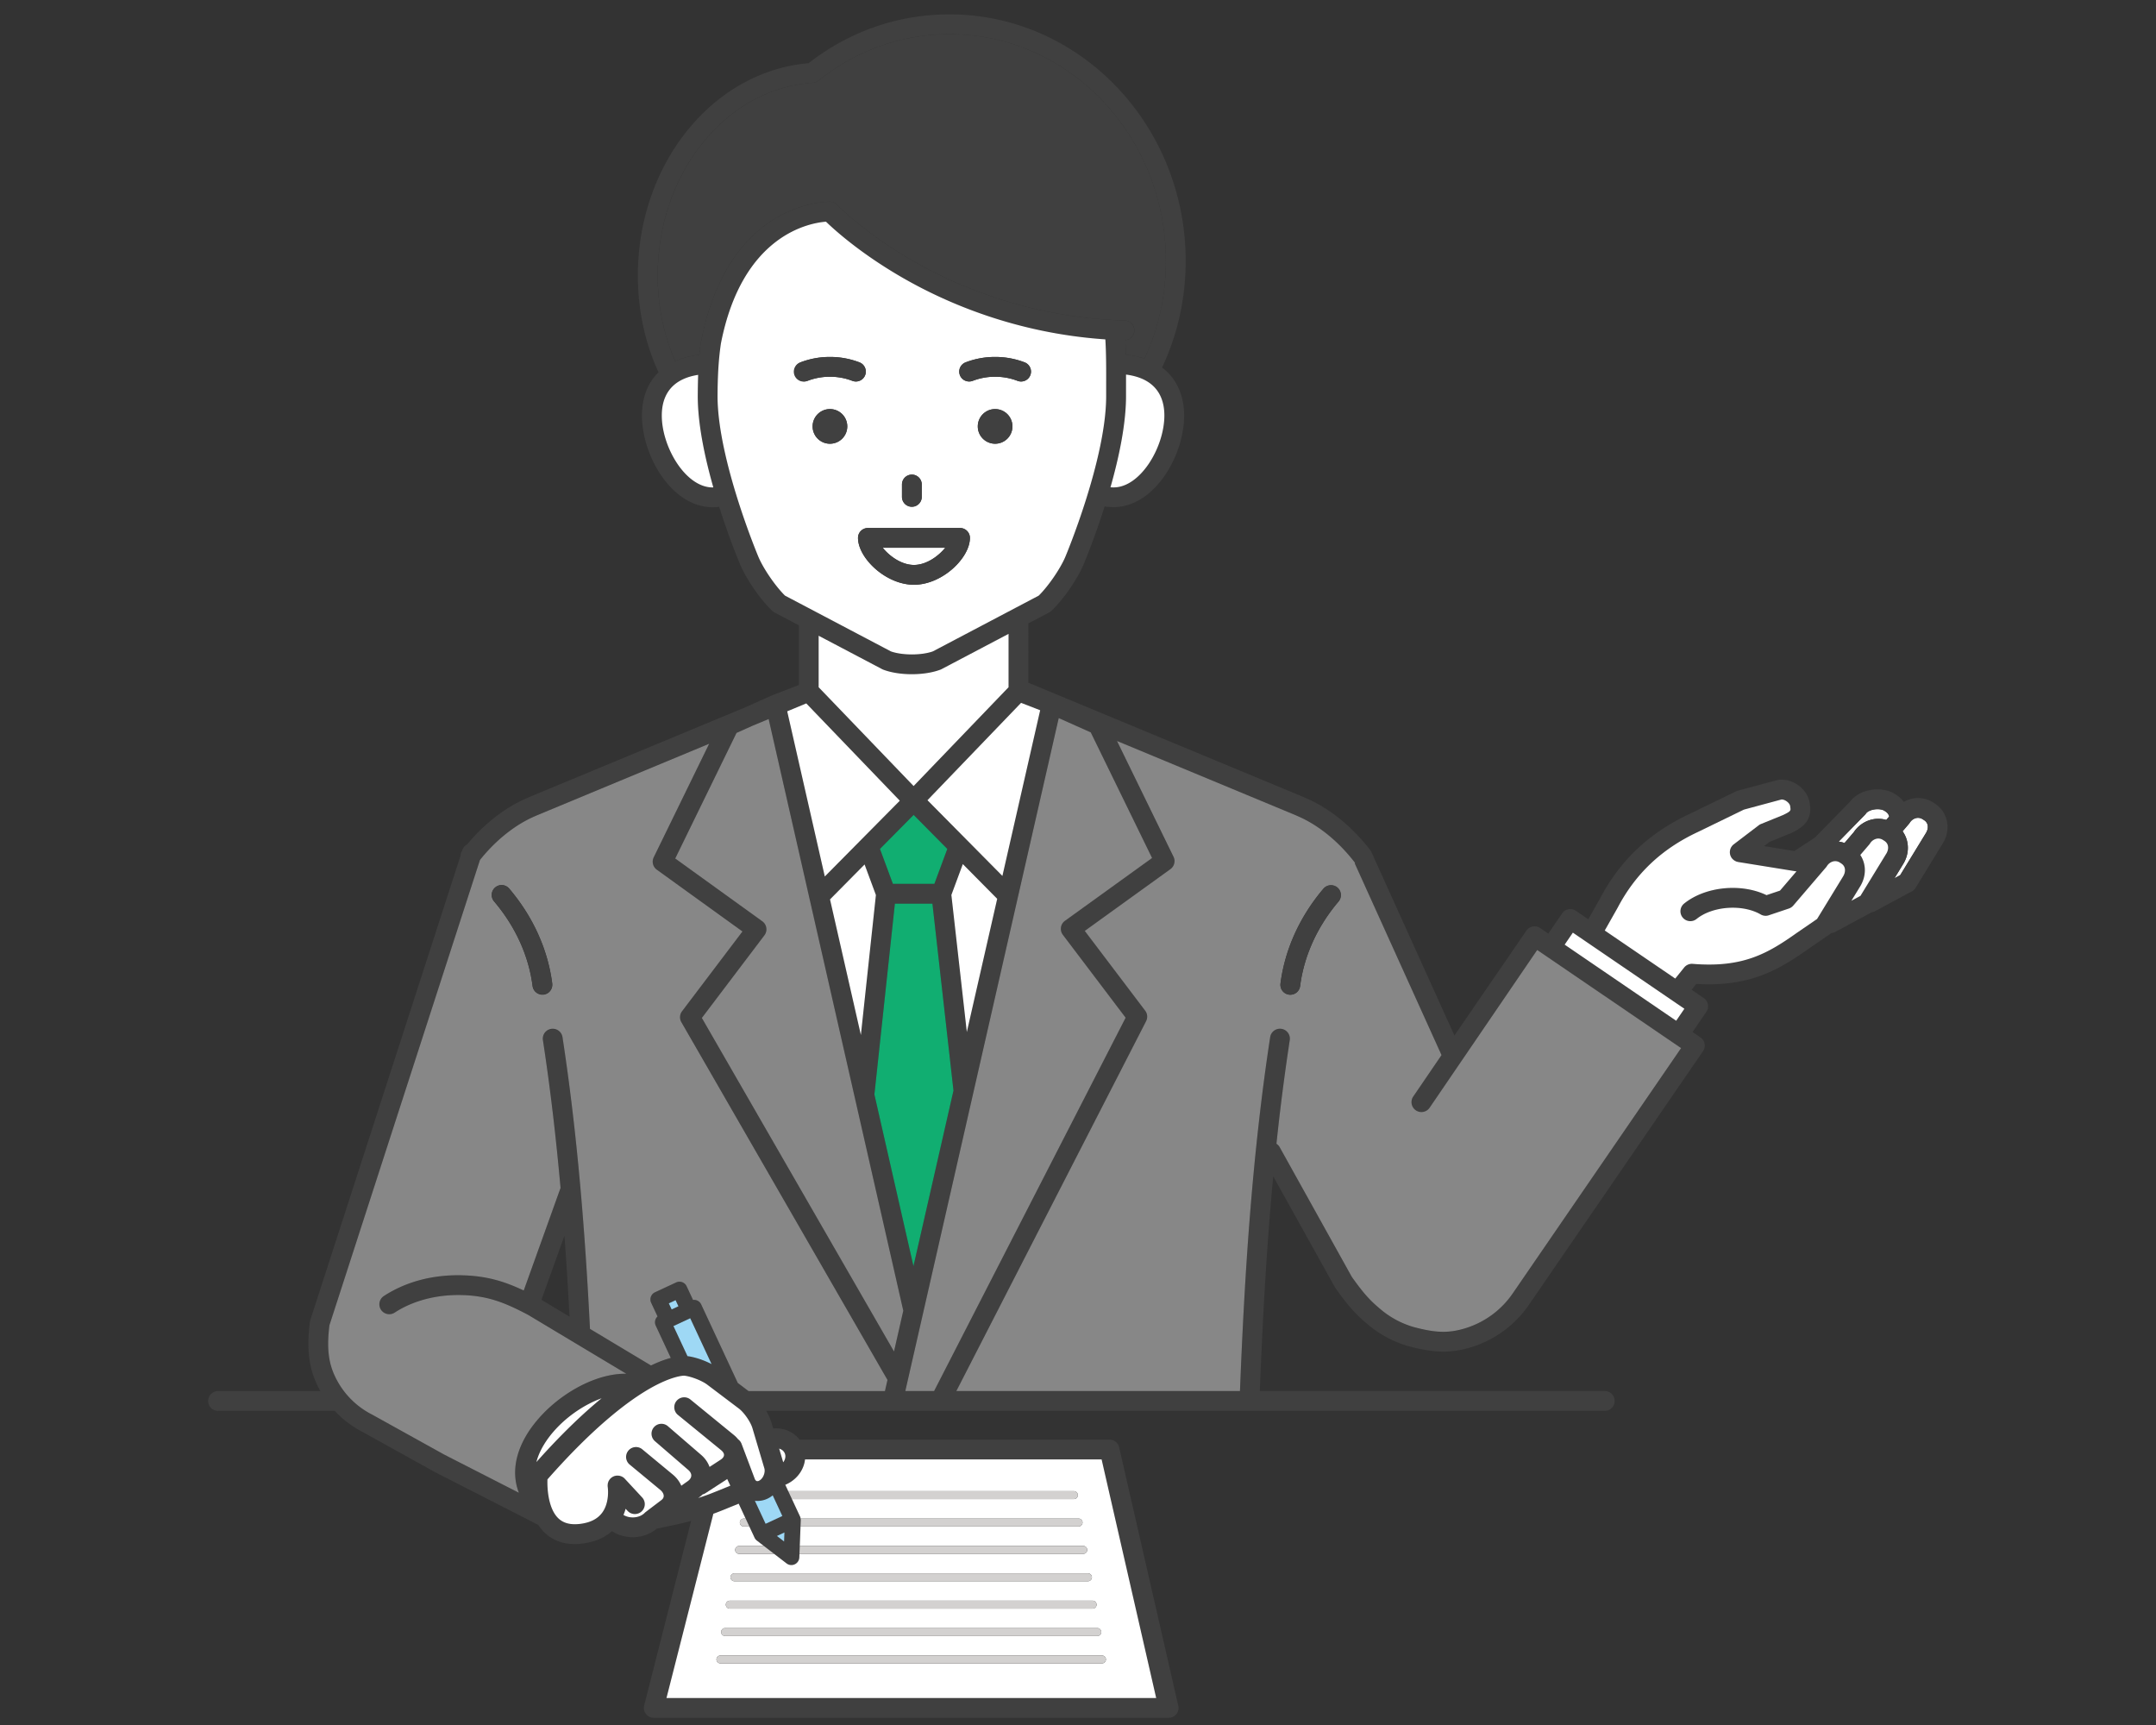 <svg width="300" height="240" fill="none" xmlns="http://www.w3.org/2000/svg"><rect width="100%" height="100%" fill="#333333" stroke="none"/><path d="m256.658 117.287 1.287-1.504a4.201 4.201 0 0 1 2.441-1.745 3.915 3.915 0 0 1 2.078.038l.41-.479a1.089 1.089 0 0 0-.441-.641l-.19-.132c-.3-.21-.854-.292-1.411-.212-.534.079-1 .3-1.184.564a1.287 1.287 0 0 1-.146.176l-3.66 3.742c.276.033.549.099.813.19l.003.003ZM267.729 114.107l-.193-.124a1.18 1.18 0 0 0-.942-.16 1.475 1.475 0 0 0-.86.647 1.128 1.128 0 0 1-.113.154l-.884 1.033c.937 1.291 1.011 3.098.052 4.606l-1.179 1.931.794-.43 3.565-5.829c.375-.586.446-1.39-.24-1.828Z" fill="#fff"/><path d="m269.212 111.786-.193-.124a3.908 3.908 0 0 0-3.108-.507 4.101 4.101 0 0 0-1.006.408 3.89 3.89 0 0 0-.895-.868l-.191-.132c-.884-.617-2.119-.862-3.386-.677-1.257.184-2.331.768-2.97 1.61l-4.919 5.031-2.863 1.875-4.224-.683.783-.595 2.97-1.208.075-.033c1.515-.725 2.873-1.699 2.562-3.902l-.025-.198c-.281-1.996-2.367-3.558-4.378-3.277a2.17 2.17 0 0 0-.168.033l-5.47 1.473a1.363 1.363 0 0 0-.245.091l-6.577 3.197c-5.536 2.605-9.575 6.432-12.342 11.705l-1.636 2.893-1.728-1.178a1.378 1.378 0 0 0-1.915.361l-1.92 2.808-1.136-.774c-.036-.024-.077-.041-.115-.063a1.368 1.368 0 0 0-1.406.044c-.03.019-.058.047-.088.069-.041.033-.085.06-.124.096-.044.042-.08.091-.118.141-.02.024-.042.046-.061.071v.003l-.03.047-9.986 14.546-11.553-25.527-.009-.016c-.019-.041-.046-.083-.071-.124-.025-.041-.047-.083-.075-.118a.041.041 0 0 0-.011-.017c-2.59-3.348-5.723-5.862-9.065-7.277-.03-.017-.058-.036-.091-.05l-38.405-15.953V86.73l2.899-1.528c.11-.058.212-.132.303-.218 1.634-1.542 3.598-4.372 4.472-6.443.118-.278 1.524-3.626 2.932-8.073.407.055.821.088 1.242.088 2.632 0 5.153-1.55 7.104-4.364 1.703-2.456 2.717-5.597 2.717-8.397s-1.091-5.19-3.075-6.658c2.152-4.532 3.29-9.58 3.29-14.835C164.98 17.392 150.244 2 132.13 2c-7.145 0-13.921 2.349-19.622 6.793-13.352 1.145-23.751 14.025-23.751 29.54 0 4.896 1.033 9.467 2.874 13.467-1.494 1.454-2.304 3.492-2.304 6.006 0 2.803 1.017 5.941 2.717 8.397 1.948 2.814 4.472 4.364 7.103 4.364.312 0 .62-.016.926-.05 1.405 4.426 2.802 7.757 2.921 8.035.876 2.07 2.841 4.898 4.472 6.443.091.085.193.16.303.218L111.161 87V95.3l-3.747 1.451-.022.011a1.047 1.047 0 0 1-.044.017l-3.687 1.649-30.147 12.522c-.033.014-.06.033-.091.05-3.073 1.299-5.966 3.53-8.424 6.484a1.381 1.381 0 0 0-.669.793l-.033.102a1.336 1.336 0 0 0-.22.685l-20.892 64.578-.008.022c-.014.044-.02.086-.028.13-.008.041-.022.077-.028.118V183.941c-.465 3.659-.162 6.277 1.014 8.753.138.289.287.572.441.848H30.378a1.377 1.377 0 1 0 0 2.753h16.199a14.208 14.208 0 0 0 3.957 2.976l9.969 5.532.041.022L74.9 212.16c.25.386.543.749.884 1.077 1.102 1.057 2.508 1.588 4.186 1.588.405 0 .824-.03 1.259-.093 1.606-.229 2.92-.802 3.93-1.707.817.548 1.823.845 2.881.845 1.221 0 2.375-.397 3.252-1.112l.093-.078 2.803-.589c.573-.121 1.259-.294 1.98-.498l-6.535 25.692A1.376 1.376 0 0 0 90.969 239h71.641a1.373 1.373 0 0 0 1.342-1.682l-8.225-35.954a1.379 1.379 0 0 0-1.342-1.071h-43.133c-.747-.972-1.948-1.564-3.276-1.564-.13 0-.259.008-.386.019l-.248-.831a7.667 7.667 0 0 0-.73-1.625H223.26a1.377 1.377 0 1 0 0-2.753h-47.961c.388-9.918.934-19.913 1.865-29.874l8.572 15.408c.025.044.053.085.08.126 1.929 2.718 2.913 3.723 4.522 5.083a15.339 15.339 0 0 0 5.665 3.018c.008 0 .019.005.028.008 1.736.454 3.262.743 4.811.743 1.292 0 2.603-.201 4.067-.677a15.125 15.125 0 0 0 7.888-5.914l24.174-35.213c.206-.3.286-.672.217-1.033a1.371 1.371 0 0 0-.578-.883l-1.094-.747 1.918-2.808a1.377 1.377 0 0 0-.361-1.914l-1.695-1.156.653-.81c7.429.438 11.476-1.952 15.596-4.87l3.011-2.068c.061-.041.113-.091.166-.143.195-.011.391-.061.573-.16l5.064-2.729c.157-.022.312-.071.458-.148l5.136-2.767c.215-.116.394-.287.521-.493l3.744-6.124c1.251-1.955.769-4.419-1.094-5.608h.006Zm-33.688 22.316a1.383 1.383 0 0 0-1.185.509l-1.24 1.539-9.809-6.688 1.761-3.114s.013-.025.022-.038c2.48-4.733 6.106-8.17 11.101-10.521l6.476-3.147 5.235-1.41c.493-.011 1.143.479 1.207.925l.024.198c.058.416.075.521-.986 1.028l-3.1 1.261c-.113.046-.22.107-.317.181l-3.474 2.649a1.374 1.374 0 0 0-.259 1.93c.08.105.173.187.275.264.039.028.075.058.113.08.039.025.08.042.121.061.039.019.078.038.119.055.05.016.099.028.152.041.03.009.06.02.093.025l7.917 1.278c.068.011.14.013.209.013l-2.304 2.69-1.876.631c-3.51-1.693-8.512-1.217-11.465 1.173a1.376 1.376 0 1 0 1.733 2.139c2.223-1.8 6.392-2.095 8.919-.627.345.198.755.242 1.133.115l2.796-.942a1.35 1.35 0 0 0 .607-.41l4.571-5.339c.041-.049.08-.099.113-.154.212-.33.515-.559.857-.647.226-.058.573-.077.939.157l.196.127c.686.438.614 1.244.24 1.828l-3.604 5.895-2.786 1.911c-4.089 2.896-7.525 4.904-14.527 4.334h.003Zm-1.141 6.258-1.143 1.671-15.524-10.584 1.143-1.671 15.524 10.584Zm-23.859 39.544a12.427 12.427 0 0 1-6.47 4.852c-2.595.845-4.502.627-7.312-.108a12.591 12.591 0 0 1-4.63-2.47c-1.358-1.148-2.204-1.971-4.009-4.51l-10.046-18.056a1.346 1.346 0 0 0-.446-.474 311.223 311.223 0 0 1 1.851-14.419 1.378 1.378 0 1 0-2.725-.416c-2.504 16.341-3.565 32.897-4.202 49.239h-39.466l26.403-51.458a1.375 1.375 0 0 0-.127-1.46l-8.407-11.101 11.917-8.593a1.38 1.38 0 0 0 .433-1.721l-7.864-16.11 24.926 10.355c.024.011.044.028.071.039 2.902 1.206 5.762 3.502 8.054 6.467.025.033.053.064.08.094a1.29 1.29 0 0 0-.058.052L200.58 146.8l-3.971 5.821a1.377 1.377 0 0 0 1.138 2.153c.441 0 .874-.209 1.141-.6l15.003-21.997 20.027 13.654-23.394 34.076v-.003Zm-57.235 23.142 7.594 33.201H92.741l6.522-25.637c.328-.118.634-.234.907-.344l2.62-1.06.967 2.073.513 1.101.724 1.556c.075.16.188.3.328.407l.97.747 1.433 1.101 1.725 1.327a1.095 1.095 0 0 0 1.141.124 1.1 1.1 0 0 0 .633-.955l.02-.499.044-1.101.104-2.709.034-.882a1.262 1.262 0 0 0-.102-.509l-1.127-2.42-.513-1.101-.413-.887c1.11-.46 2.006-1.333 2.455-2.404.154-.369.251-.746.295-1.129h41.27-.002ZM113.894 11.207c5.28-4.223 11.584-6.454 18.238-6.454 16.594 0 30.095 14.158 30.095 31.56 0 4.903-1.069 9.507-2.984 13.582a12.165 12.165 0 0 0-2.587-.55 63.96 63.96 0 0 0-.08-2.016 1.37 1.37 0 0 0 1.248-1.325 1.378 1.378 0 0 0-1.339-1.415c-13.044-.369-23.217-4.716-29.456-8.298-6.781-3.896-10.514-7.757-10.553-7.795a1.373 1.373 0 0 0-.964-.427c-.154-.005-3.811-.06-7.881 2.48-6.657 4.158-9.236 11.978-10.225 17.801-.02.11-.02.218-.014.325-.025.229-.047.455-.069.683-1.256.146-2.383.446-3.37.887-1.567-3.552-2.444-7.594-2.444-11.911 0-14.238 9.493-26.023 21.611-26.827.281-.019.551-.123.769-.3h.005Zm48.115 46.599c0 4.413-3.325 10.01-7.064 10.01-.146 0-.29-.005-.436-.016 1.171-4.116 2.163-8.761 2.163-12.682V52.12c4.354.57 5.332 3.329 5.332 5.688l.005-.002Zm-62.164-2.688c.01-2.44.102-4.873.468-7.335 2.959-15.097 12.289-16.762 14.62-16.939 1.21 1.17 4.828 4.433 10.628 7.782 6.109 3.521 15.824 7.748 28.246 8.593.126 2.029.121 4.036.113 6.456v1.443c0 8.808-5.63 22.231-5.685 22.366-.7 1.657-2.364 4.075-3.698 5.388l-14.736 7.76c-1.581.564-4.257.564-5.836 0l-14.736-7.76c-1.33-1.31-2.995-3.73-3.697-5.388-.058-.135-5.685-13.555-5.688-22.363v-.003Zm-2.698-2.965a82.661 82.661 0 0 0-.055 2.957v.005c0 3.927.995 8.577 2.166 12.696-.036 0-.072.003-.11.003-3.74 0-7.066-5.598-7.066-10.011 0-2.31.937-5.006 5.062-5.653l.003.003Zm25.612 40.954a.98.98 0 0 0 .157.069c1.113.418 2.537.63 3.967.63 1.43 0 2.855-.21 3.968-.63.053-.02.105-.045.157-.07l9.336-4.914v7.426l-13.21 13.745-13.212-13.745V88.45l8.842 4.656h-.005Zm7.255 29.866h-5.773l-1.802-4.86 4.687-4.736 4.687 4.736-1.802 4.86h.003Zm-9.711-2.702 1.577 4.252L119.788 144l-4.293-18.869 4.811-4.862-.003.002Zm4.219 5.455h5.222l2.929 26.008-5.569 24.426-5.434-23.883 2.852-26.551Zm7.858-1.209 1.593-4.298 4.784 4.832-4.227 18.539-2.15-19.076v.003Zm-3.328-13.183.887-.922 12.135-12.625 2.662 1.03-5.255 23.054-10.429-10.537Zm-9.187 5.465-.005.006-5.092 5.146-5.23-22.982 2.651-1.102 13.016 13.539-5.34 5.393Zm-12.909-16.759 18.734 82.32-1.292 5.675-26.739-46.408 8.708-11.498a1.373 1.373 0 0 0-.292-1.947l-12.122-8.739 8.531-17.476 2.26-1.01 2.212-.92v.003Zm19.013 93.499 21.346-93.634 4.458 1.993 8.531 17.476-12.121 8.739a1.378 1.378 0 0 0-.557.911c-.055.367.042.741.265 1.036l8.734 11.534-26.653 51.945h-4.009.006Zm-51.375-80.046c.025-.011.047-.028.072-.039l24.016-9.978-7.715 15.802a1.376 1.376 0 0 0 .432 1.72l11.917 8.594-8.406 11.101a1.377 1.377 0 0 0-.097 1.517l28.681 49.779-.352 1.55h-18.98l-1.499-1.132-5.092-10.925a1.08 1.08 0 0 0-1.135-.622l-.887-1.903a1.102 1.102 0 0 0-1.463-.534l-2.94 1.368c-.551.256-.791.912-.535 1.462l.887 1.903c-.341.317-.46.826-.253 1.269l2.097 4.499c-.728.196-1.645.518-2.753 1.052l-8.492-5.091c-.675-13.514-1.758-27.123-3.822-40.585a1.379 1.379 0 0 0-2.725.416c1.044 6.823 1.838 13.693 2.452 20.573-.01.025-.024.047-.033.072l-5.089 14.185c-2.742-1.299-5.166-2.018-8.478-2.114-4.117-.121-7.914.878-10.986 2.882a1.377 1.377 0 1 0 1.507 2.305c2.56-1.671 5.897-2.539 9.399-2.437 3.524.102 5.852 1.005 9.153 2.745l13.68 8.2c-1.39-.028-2.923.259-4.524.862-2.802 1.054-5.58 2.987-7.624 5.306-3.072 3.488-4.037 7.216-2.802 10.391l-10.383-5.306-9.971-5.532-.044-.024a11.398 11.398 0 0 1-5.183-5.317c-.934-1.969-1.163-4.042-.78-7.129l20.938-64.721c2.252-2.819 5.015-5.005 7.817-6.167l-.005.003Zm.747 67.347 3.199-8.918c.278 3.756.51 7.509.705 11.259l-3.907-2.341h.003Zm-.703 22.575c.468-1.844 1.68-3.441 2.436-4.3 1.868-2.123 4.317-3.737 6.638-4.577-2.585 2.115-5.605 4.987-9.074 8.875v.002Zm19.067-18.921 2.332-1.085 2.973 6.38c-1.042-.545-2.307-.972-3.357-1.11l-1.95-4.185h.002Zm-.63-3.172.942-.438.397.851-.943.438-.397-.851Zm-15.379 29.929c-1.38-1.316-1.573-4.053-1.52-5.418 6.604-7.506 11.41-11.03 14.292-12.671 3.014-1.716 4.582-1.762 4.725-1.762.945.093 2.47.682 3.219 1.25l4.392 3.317c.73.554 1.634 1.856 1.896 2.735l1.656 5.581c.168.561-.149 1.379-.642 1.679l-.033.022c-.147.088-.284.116-.395.077-.11-.038-.203-.146-.264-.305l-1.841-4.882a1.334 1.334 0 0 0-.474-.62 4.095 4.095 0 0 0-.62-.622l-6.053-4.942a1.379 1.379 0 0 0-1.744 2.134l6.053 4.942c.273.223.416.468.403.688-.011.223-.182.452-.474.642l-1.54 1.002a3.998 3.998 0 0 0-1.155-1.66l-4.643-4.006a1.375 1.375 0 0 0-1.943.143 1.374 1.374 0 0 0 .144 1.941l4.642 4.006c.282.242.428.526.414.799-.014.272-.188.539-.488.754l-.9.639a4.243 4.243 0 0 0-1.186-1.556l-4.24-3.508a1.379 1.379 0 0 0-1.758 2.121l4.24 3.507c.32.265.502.584.496.87-.005.215-.115.405-.33.568l-1.728 1.31v-.008l-.146.118-.328.251a1.233 1.233 0 0 0-.179.168l-.097.08c-.377.311-.925.487-1.504.487-.477 0-.934-.124-1.29-.344.122-.289.221-.578.3-.862l.274.295c.27.292.639.44 1.01.44.337 0 .673-.121.938-.366a1.38 1.38 0 0 0 .074-1.947l-2.41-2.599s-.004 0-.006-.003a1.37 1.37 0 0 0-.439-.313l-.024-.009a1.356 1.356 0 0 0-.595-.107c-.055 0-.113 0-.168.011h-.009c-.027.005-.055.016-.082.022-.058.014-.116.025-.174.047-.044.016-.085.041-.127.06-.038.02-.077.036-.115.058a1.194 1.194 0 0 0-.15.113c-.019.017-.043.03-.063.047l-.005.005a1.543 1.543 0 0 0-.152.174c-.03.038-.055.08-.08.121-.027.047-.058.091-.08.14-.019.039-.027.083-.04.124-.015.044-.034.086-.045.13-.011.046-.014.096-.02.146-.005.055-.013.11-.013.165 0 .074 0 .148.014.223v.008c.002.019.311 2.084-.772 3.56-.623.848-1.584 1.355-2.948 1.548-1.383.195-2.414-.05-3.15-.755v-.003Zm31.456 1.961-.049 1.255-1-.768 1.049-.487Zm-2.626-1.209-1.49-3.199c.7.08 1.427-.08 2.064-.466l.033-.022c.135-.082.261-.176.385-.272l1.339 2.874-2.331 1.085Zm-9.225-3.692c.171-.121.325-.253.471-.394.141-.036.276-.094.403-.176l3.02-1.963.432.928-2.49 1.007c-.549.223-1.249.471-1.993.711l.157-.113Zm11.904-6.11a1.18 1.18 0 0 1-.022.909c-.05.118-.119.231-.196.336l-.565-1.906c.367.105.653.336.785.658l-.002.003Zm150.445-89.022c.185-.265.651-.488 1.185-.565.557-.08 1.111 0 1.411.212l.19.132c.237.166.378.391.441.642l-.411.479a3.901 3.901 0 0 0-2.077-.038 4.201 4.201 0 0 0-2.441 1.745l-1.287 1.504a3.765 3.765 0 0 0-.813-.19l3.659-3.742a1.45 1.45 0 0 0 .146-.176l-.003-.003Zm-.87 10.242c.945-1.478.926-3.191.077-4.468l1.24-1.449c.041-.049.08-.099.113-.154.212-.33.515-.559.859-.647a1.17 1.17 0 0 1 .943.16l.193.124c.689.437.614 1.244.256 1.806a.154.154 0 0 0-.014.022l-3.565 5.829-1.265.683 1.165-1.906h-.002Zm4.83-1.228 1.179-1.93c.956-1.509.885-3.312-.052-4.606l.884-1.033c.042-.049.08-.099.113-.154.213-.33.516-.559.86-.647.226-.058.573-.077.942.16l.193.124c.689.437.615 1.244.24 1.828l-3.565 5.829-.794.429Z" fill="#404040"/><path d="m262.444 118.815.014-.022c.358-.562.433-1.366-.256-1.807l-.193-.123a1.167 1.167 0 0 0-.942-.16 1.468 1.468 0 0 0-.86.647 1.218 1.218 0 0 1-.113.154l-1.24 1.448c.849 1.278.868 2.991-.077 4.469l-1.166 1.905 1.265-.682 3.566-5.829h.002ZM256.443 121.962c.375-.584.447-1.39-.24-1.828l-.195-.127a1.17 1.17 0 0 0-.94-.157 1.463 1.463 0 0 0-.857.647 1.202 1.202 0 0 1-.113.155l-4.571 5.338a1.39 1.39 0 0 1-.606.411l-2.797.941a1.372 1.372 0 0 1-1.132-.115c-2.527-1.468-6.693-1.173-8.92.627a1.376 1.376 0 1 1-1.733-2.139c2.954-2.39 7.955-2.866 11.465-1.173l1.877-.63 2.303-2.691c-.068 0-.14 0-.209-.013l-7.916-1.278c-.033-.005-.064-.016-.094-.025-.05-.011-.102-.022-.152-.041-.041-.014-.079-.036-.118-.055-.041-.019-.083-.036-.121-.061-.042-.024-.077-.052-.113-.079a1.409 1.409 0 0 1-.276-.265 1.38 1.38 0 0 1 .259-1.93l3.475-2.649c.096-.074.204-.135.317-.181l3.1-1.261c1.058-.507 1.044-.612.986-1.027l-.025-.199c-.063-.446-.711-.939-1.207-.925l-5.235 1.41-6.475 3.147c-4.996 2.349-8.622 5.788-11.102 10.521-.005.013-.014.025-.022.038l-1.761 3.114 9.81 6.688 1.24-1.539c.286-.355.73-.545 1.185-.509 7.001.572 10.437-1.435 14.526-4.334l2.786-1.911 3.604-5.895h-.003ZM218.859 129.758l-1.143 1.672 15.519 10.59 1.142-1.671-15.518-10.591Z" fill="#fff"/><path d="m213.894 132.172-15.003 21.996a1.38 1.38 0 0 1-2.279-1.552l3.971-5.821-12.083-26.694c.019-.017.039-.033.058-.052a1.419 1.419 0 0 1-.08-.094c-2.292-2.965-5.153-5.262-8.054-6.468-.025-.011-.047-.027-.072-.038l-24.925-10.356 7.864 16.11c.295.603.11 1.327-.433 1.721l-11.917 8.593 8.407 11.102c.319.421.369.989.126 1.459l-26.402 51.458h39.466c.639-16.341 1.7-32.897 4.202-49.238a1.376 1.376 0 0 1 1.571-1.154 1.38 1.38 0 0 1 1.154 1.569 312.64 312.64 0 0 0-1.852 14.42c.179.118.337.275.447.473l10.046 18.057c1.808 2.539 2.651 3.365 4.009 4.51a12.571 12.571 0 0 0 4.629 2.47c2.811.735 4.718.95 7.313.107a12.41 12.41 0 0 0 6.47-4.851l23.393-34.076-20.026-13.654v.003Zm-27.626-6.763c-2.965 3.486-4.819 7.561-5.362 11.785a1.374 1.374 0 0 1-1.54 1.189 1.376 1.376 0 0 1-1.19-1.542c.611-4.752 2.683-9.322 5.993-13.219a1.379 1.379 0 0 1 2.099 1.785v.002Z" fill="#878787"/><path d="m121.88 124.525-1.576-4.254-4.811 4.863 4.295 18.869 2.092-19.478ZM133.973 120.219l-1.593 4.298 2.15 19.076 4.227-18.539-4.784-4.835ZM109.538 98.966l5.23 22.982 5.092-5.146.005-.006 5.34-5.393-13.016-13.539-2.651 1.102ZM142.077 97.788l-12.138 12.624-.887.922 10.429 10.537 5.255-23.054-2.659-1.03Z" fill="#fff"/><path d="m127.129 113.377-4.687 4.736 1.802 4.859h5.77l1.802-4.859-4.687-4.736ZM132.673 151.735l-2.929-26.009h-5.222l-2.852 26.551 5.434 23.883 5.569-24.425Z" fill="#11AE71"/><path d="m93.953 119.443 12.122 8.739a1.378 1.378 0 0 1 .292 1.946l-8.708 11.499 26.739 46.408 1.292-5.675-18.734-82.32-2.212.919-2.26 1.011-8.53 17.475v-.002ZM129.975 193.539l26.653-51.945-8.735-11.534a1.38 1.38 0 0 1-.264-1.035 1.37 1.37 0 0 1 .557-.912l12.121-8.739-8.531-17.476-4.458-1.993-21.347 93.634h4.01-.006Z" fill="#878787"/><path d="M91.512 38.334c0 4.317.88 8.359 2.444 11.91.984-.443 2.11-.74 3.37-.886.022-.226.044-.454.069-.683a1.294 1.294 0 0 1 .014-.325c.989-5.826 3.568-13.643 10.225-17.8 4.07-2.541 7.729-2.486 7.881-2.481.366.008.71.163.964.427.036.038 3.769 3.899 10.553 7.795 6.236 3.582 16.409 7.93 29.456 8.298a1.372 1.372 0 0 1 .091 2.74c.038.669.063 1.335.079 2.015.937.1 1.8.287 2.588.551 1.915-4.078 2.984-8.679 2.984-13.582 0-17.402-13.502-31.56-30.095-31.56-6.651 0-12.958 2.233-18.238 6.454a1.38 1.38 0 0 1-.769.3c-12.118.804-21.61 12.589-21.61 26.827h-.006Z" fill="#404040"/><path d="M99.147 67.814c.036 0 .075 0 .11-.003-1.173-4.122-2.168-8.772-2.165-12.696v-.005c.005-.97.02-1.955.055-2.957-4.128.644-5.062 3.342-5.062 5.653 0 4.413 3.326 10.01 7.065 10.01l-.003-.002ZM156.681 52.117v2.998c0 3.921-.992 8.566-2.163 12.682.143.011.289.017.435.017 3.739 0 7.065-5.598 7.065-10.011 0-2.357-.978-5.119-5.332-5.689l-.005.003ZM127.129 109.36l13.209-13.745v-7.426l-9.335 4.915a1.03 1.03 0 0 1-.157.069c-1.113.418-2.541.63-3.968.63s-2.855-.21-3.968-.63a1.981 1.981 0 0 1-.157-.07l-8.842-4.655v7.167l13.212 13.745h.006ZM127.176 78.602c1.752 0 3.438-1.258 4.345-2.39h-8.694c.907 1.132 2.596 2.39 4.346 2.39h.003Z" fill="#fff"/><path d="M105.532 77.481c.7 1.658 2.367 4.075 3.697 5.389l14.736 7.759c1.582.564 4.258.564 5.836 0l14.736-7.76c1.331-1.31 2.996-3.73 3.698-5.388.058-.135 5.685-13.557 5.685-22.365v-1.443c.005-2.42.011-4.428-.113-6.457-12.422-.845-22.137-5.072-28.246-8.593-5.803-3.345-9.418-6.611-10.628-7.781-2.331.179-11.661 1.845-14.62 16.939-.367 2.461-.457 4.898-.469 7.335 0 8.808 5.63 22.228 5.688 22.363v.002Zm21.644 3.874c-3.938 0-7.787-3.733-7.787-6.52 0-.76.617-1.376 1.377-1.376h12.819c.76 0 1.377.616 1.377 1.376 0 2.787-3.849 6.52-7.786 6.52Zm8.88-22.03a2.41 2.41 0 0 1 2.411-2.409 2.409 2.409 0 1 1 0 4.819 2.41 2.41 0 0 1-2.411-2.41Zm-7.795 8.084v1.735a1.378 1.378 0 0 1-2.755 0V67.41a1.377 1.377 0 0 1 2.755 0Zm-12.777-5.674a2.41 2.41 0 0 1-2.411-2.41 2.41 2.41 0 0 1 4.822 0 2.41 2.41 0 0 1-2.411 2.41Zm18.875-11.32a11.402 11.402 0 0 1 4.108-.754c1.422 0 2.805.253 4.109.755a1.377 1.377 0 0 1-.99 2.572 8.642 8.642 0 0 0-3.119-.574 8.674 8.674 0 0 0-3.122.573 1.38 1.38 0 0 1-1.78-.79 1.378 1.378 0 0 1 .791-1.779l.003-.002Zm-22.983 0a11.402 11.402 0 0 1 4.108-.754c1.422 0 2.805.253 4.109.755a1.377 1.377 0 0 1-.99 2.572 8.642 8.642 0 0 0-3.119-.574 8.646 8.646 0 0 0-3.119.573 1.377 1.377 0 0 1-.989-2.569v-.002Z" fill="#fff"/><path d="M66.78 119.66 45.84 184.381c-.383 3.087-.154 5.16.78 7.129a11.408 11.408 0 0 0 5.183 5.316l.044.025 9.972 5.532 10.382 5.305c-1.234-3.174-.27-6.902 2.802-10.391 2.042-2.318 4.822-4.254 7.625-5.306 1.6-.6 3.13-.886 4.524-.861l-13.68-8.2c-3.302-1.74-5.627-2.643-9.154-2.745-3.502-.102-6.839.763-9.399 2.437a1.376 1.376 0 1 1-1.507-2.305c3.072-2.004 6.87-3.004 10.986-2.883 3.31.097 5.734.818 8.478 2.115l5.09-14.185c.008-.025.024-.047.033-.072-.615-6.881-1.406-13.75-2.453-20.573a1.378 1.378 0 0 1 2.725-.416c2.064 13.461 3.147 27.071 3.822 40.585l8.492 5.091c1.108-.534 2.026-.857 2.753-1.052l-2.097-4.499a1.097 1.097 0 0 1 .254-1.269l-.888-1.903a1.099 1.099 0 0 1 .535-1.462l2.94-1.368a1.099 1.099 0 0 1 1.463.534l.887 1.902a1.08 1.08 0 0 1 .513.053 1.1 1.1 0 0 1 .623.57l5.092 10.925 1.498 1.132h18.98l.352-1.551-28.68-49.778a1.372 1.372 0 0 1 .096-1.517l8.407-11.102-11.918-8.593a1.377 1.377 0 0 1-.432-1.721l7.715-15.801-24.016 9.978c-.025.011-.044.027-.072.038-2.802 1.165-5.566 3.348-7.817 6.168l.005-.003Zm8.87 18.726a1.376 1.376 0 0 1-1.54-1.19c-.544-4.223-2.398-8.298-5.36-11.784a1.377 1.377 0 1 1 2.1-1.784c3.309 3.893 5.383 8.464 5.992 13.219a1.379 1.379 0 0 1-1.19 1.542l-.003-.003Z" fill="#878787"/><path d="M76.842 136.844c-.611-4.752-2.683-9.323-5.993-13.219a1.377 1.377 0 1 0-2.1 1.784c2.965 3.486 4.82 7.561 5.36 11.785a1.377 1.377 0 0 0 2.73-.352l.003.002ZM115.484 56.916a2.41 2.41 0 0 0-2.411 2.41 2.41 2.41 0 0 0 4.822 0 2.41 2.41 0 0 0-2.411-2.41ZM112.365 52.987a8.644 8.644 0 0 1 3.119-.573 8.64 8.64 0 0 1 3.119.573 1.38 1.38 0 0 0 1.78-.793 1.377 1.377 0 0 0-.79-1.778 11.409 11.409 0 0 0-4.109-.755 11.4 11.4 0 0 0-4.108.755 1.377 1.377 0 1 0 .989 2.569v.002ZM140.878 59.325a2.41 2.41 0 0 0-4.822 0 2.41 2.41 0 0 0 2.411 2.41 2.409 2.409 0 0 0 2.411-2.41ZM135.348 52.987a8.644 8.644 0 0 1 3.122-.573c1.086 0 2.133.193 3.119.573a1.38 1.38 0 0 0 1.78-.793 1.375 1.375 0 0 0-.791-1.778 11.4 11.4 0 0 0-4.108-.755 11.4 11.4 0 0 0-4.108.755 1.372 1.372 0 0 0-.791 1.778 1.378 1.378 0 0 0 1.78.79l-.003.003ZM126.883 66.033c-.76 0-1.377.617-1.377 1.376v1.735a1.377 1.377 0 0 0 2.755 0v-1.735c0-.76-.617-1.376-1.378-1.376ZM133.585 73.461h-12.819c-.76 0-1.377.617-1.377 1.377 0 2.787 3.849 6.52 7.786 6.52 3.938 0 7.787-3.734 7.787-6.52 0-.76-.617-1.377-1.377-1.377Zm-6.41 5.141c-1.752 0-3.438-1.258-4.345-2.39h8.694c-.907 1.132-2.596 2.39-4.346 2.39h-.003Z" fill="#404040"/><path d="M112.018 203.046a4.07 4.07 0 0 1-.295 1.129c-.449 1.071-1.342 1.944-2.455 2.404l.413.887h39.747c.303 0 .551.247.551.55a.553.553 0 0 1-.551.551h-39.234l1.127 2.42c.044.091.069.19.085.289h38.673c.303 0 .551.248.551.551a.553.553 0 0 1-.551.551H111.39l-.105 2.709h39.444c.303 0 .551.248.551.551 0 .302-.248.55-.551.55h-39.488l-.019.499a1.106 1.106 0 0 1-1.103 1.06c-.239 0-.476-.077-.672-.229l-1.725-1.327h-4.874a.553.553 0 0 1-.551-.551c0-.303.248-.55.551-.55h3.441l-.969-.746a1.093 1.093 0 0 1-.328-.408l-.725-1.556h-.769a.552.552 0 0 1-.551-.55c0-.303.248-.551.551-.551h.256l-.967-2.073-2.62 1.06c-.273.11-.582.228-.907.344l-6.522 25.637h68.142l-7.594-33.201h-41.271.003Zm40.664 23.47c.303 0 .551.248.551.551a.553.553 0 0 1-.551.551h-51.785a.553.553 0 0 1-.551-.551c0-.303.248-.551.551-.551h51.785Zm-51.686-3.26c0-.303.248-.55.551-.55h50.485c.303 0 .551.247.551.55a.553.553 0 0 1-.551.551h-50.485a.553.553 0 0 1-.551-.551Zm50.386-4.358c.303 0 .551.247.551.55a.553.553 0 0 1-.551.551H102.2a.553.553 0 0 1-.551-.551c0-.303.248-.55.551-.55h49.182Zm1.951 12.53h-53.086a.553.553 0 0 1-.551-.55c0-.303.248-.551.551-.551h53.086c.303 0 .551.248.551.551 0 .302-.248.55-.551.55Z" fill="#fff"/><path d="M153.333 230.327h-53.086a.552.552 0 0 0-.551.55c0 .303.248.551.551.551h53.086a.553.553 0 0 0 .551-.551.552.552 0 0 0-.551-.55ZM100.346 227.067c0 .303.248.55.551.55h51.785a.552.552 0 0 0 .551-.55.553.553 0 0 0-.551-.551h-51.785a.553.553 0 0 0-.551.551ZM152.032 223.807a.553.553 0 0 0 .551-.551.552.552 0 0 0-.551-.55h-50.485a.552.552 0 0 0-.551.55c0 .303.248.551.551.551h50.485ZM101.647 219.448c0 .303.248.551.551.551h49.181a.553.553 0 0 0 .551-.551.553.553 0 0 0-.551-.551h-49.181a.553.553 0 0 0-.551.551ZM102.297 215.638c0 .302.248.55.551.55h4.874l-1.433-1.101h-3.441a.553.553 0 0 0-.551.551ZM151.28 215.638a.553.553 0 0 0-.551-.551h-39.444l-.044 1.101h39.488a.552.552 0 0 0 .551-.55ZM150.079 212.378a.553.553 0 0 0 .551-.551.553.553 0 0 0-.551-.551h-38.673c.011.072.02.146.017.221l-.033.881h38.689ZM102.95 211.827c0 .303.248.551.551.551h.769l-.513-1.102h-.256a.553.553 0 0 0-.551.551ZM149.428 208.567a.553.553 0 0 0 .551-.551.553.553 0 0 0-.551-.551h-39.747l.513 1.102h39.234Z" fill="#D3D1D0"/><path d="M83.712 194.541c-2.32.84-4.77 2.453-6.638 4.576-.755.856-1.968 2.456-2.436 4.301 3.469-3.891 6.489-6.76 9.073-8.874v-.003ZM108.984 203.448a1.53 1.53 0 0 0 .196-.335c.091-.218.171-.554.022-.909-.135-.322-.419-.556-.785-.658l.564 1.905.003-.003ZM99.134 207.713l2.491-1.007-.433-.928-3.02 1.963c-.127.083-.264.14-.402.176-.146.141-.3.273-.471.394l-.158.113c.742-.24 1.444-.488 1.993-.711Z" fill="#fff"/><path d="m94.004 180.894-.941.438.397.851.941-.438-.397-.851ZM96.04 183.409l-2.332 1.085 1.951 4.185c1.05.138 2.312.565 3.356 1.11l-2.973-6.38h-.003ZM109.152 213.212l-1.05.49 1.001.768.049-1.258ZM107.521 208.046a3.29 3.29 0 0 1-.386.273l-.033.022a3.273 3.273 0 0 1-2.064.465l1.491 3.2 2.331-1.085-1.339-2.875Z" fill="#9ED8F5"/><path d="M83.794 210.459c1.083-1.476.775-3.541.772-3.56v-.009a1.496 1.496 0 0 1 0-.388c.005-.05.008-.099.019-.146.011-.044.03-.088.044-.129.014-.042.025-.083.041-.124.022-.05.053-.094.08-.141.025-.041.05-.082.08-.121.047-.06.097-.121.152-.173l.005-.006c.02-.019.042-.03.064-.047.047-.038.096-.079.148-.112.036-.022.078-.039.116-.058.042-.022.083-.044.127-.061.058-.022.116-.033.174-.047.027-.005.052-.016.082-.022h.009c.055-.008.11-.008.168-.011.209-.008.41.028.595.108l.025.008a1.373 1.373 0 0 1 .443.317l2.411 2.599a1.375 1.375 0 0 1-1.011 2.313c-.37 0-.738-.149-1.011-.441l-.273-.295a7.44 7.44 0 0 1-.3.862c.355.218.812.344 1.29.344.575 0 1.123-.179 1.504-.487l.096-.08c.055-.06.113-.115.18-.168l.327-.25.143-.119v.009l1.73-1.311c.216-.162.326-.355.331-.567.006-.287-.173-.606-.496-.87l-4.24-3.508a1.377 1.377 0 1 1 1.758-2.12l4.24 3.508c.535.44.932.977 1.185 1.555l.901-.639c.303-.214.474-.481.488-.754.014-.273-.135-.556-.413-.798l-4.643-4.007a1.376 1.376 0 1 1 1.799-2.084l4.643 4.006c.54.468.931 1.041 1.154 1.661l1.541-1.003c.294-.192.463-.418.474-.641.011-.223-.133-.468-.403-.689l-6.053-4.942a1.379 1.379 0 0 1 1.744-2.134l6.053 4.943c.235.19.441.399.62.622.207.151.375.363.474.619l1.841 4.882c.061.16.154.267.264.306.111.038.251.011.395-.077l.033-.022c.493-.298.81-1.118.642-1.68l-1.656-5.581c-.262-.878-1.163-2.181-1.896-2.734l-4.392-3.318c-.747-.564-2.27-1.156-3.219-1.25-.143 0-1.71.05-4.725 1.762-2.882 1.641-7.688 5.165-14.293 12.671-.052 1.366.141 4.103 1.522 5.419.735.702 1.766.947 3.149.754 1.361-.192 2.325-.699 2.948-1.547v.003Z" fill="#fff"/><path d="M184.169 123.628c-3.31 3.893-5.385 8.464-5.994 13.219a1.38 1.38 0 0 0 1.367 1.553c.683 0 1.276-.507 1.364-1.201.543-4.223 2.397-8.298 5.362-11.784a1.377 1.377 0 1 0-2.099-1.784v-.003Z" fill="#404040"/></svg>